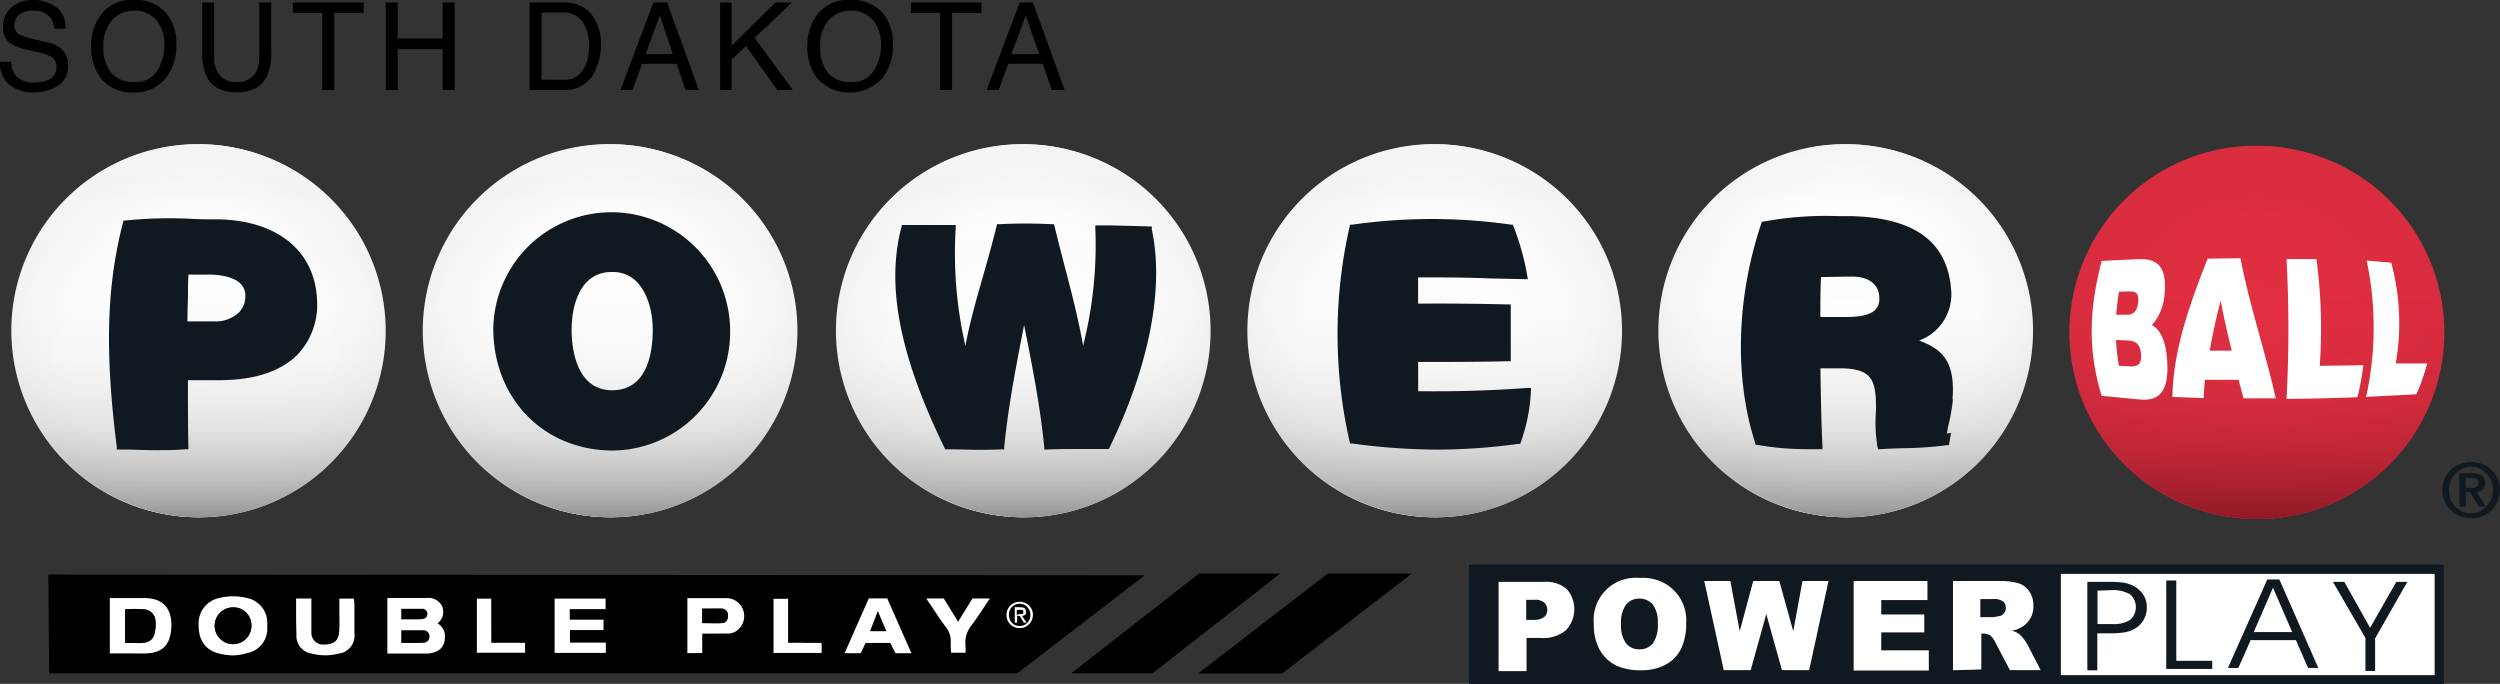 <svg xmlns="http://www.w3.org/2000/svg" xmlns:xlink="http://www.w3.org/1999/xlink" viewBox="0 0 348.53 95.34"><rect x="0" y="0" width="348.53" height="95.34" fill="#333333" stroke="none"/><defs><radialGradient id="radial-gradient" cx="314.5" cy="451.08" r="26.06" gradientTransform="translate(0 -404.76)" gradientUnits="userSpaceOnUse"><stop offset="0" stop-color="#e42f43"/><stop offset="1" stop-color="#da2d3f"/></radialGradient><linearGradient id="linear-gradient" x1="314.5" y1="477.16" x2="314.5" y2="425.08" gradientTransform="translate(0 -404.76)" gradientUnits="userSpaceOnUse"><stop offset="0" stop-color="#8f1a26"/><stop offset="0.04" stop-color="#8f1a26" stop-opacity="0.83"/><stop offset="0.1" stop-color="#8f1a26" stop-opacity="0.61"/><stop offset="0.16" stop-color="#8f1a26" stop-opacity="0.42"/><stop offset="0.24" stop-color="#8f1a26" stop-opacity="0.26"/><stop offset="0.32" stop-color="#8f1a26" stop-opacity="0.14"/><stop offset="0.43" stop-color="#8f1a26" stop-opacity="0.06"/><stop offset="0.58" stop-color="#8f1a26" stop-opacity="0.01"/><stop offset="1" stop-color="#8f1a26" stop-opacity="0"/></linearGradient><radialGradient id="radial-gradient-2" cx="257.2" cy="450.85" r="26.06" gradientTransform="translate(0 -404.76)" gradientUnits="userSpaceOnUse"><stop offset="0" stop-color="#fff"/><stop offset="0.7" stop-color="#fdfdfd"/><stop offset="0.95" stop-color="#f6f6f6"/><stop offset="1" stop-color="#f4f4f4"/></radialGradient><linearGradient id="linear-gradient-2" x1="257.2" y1="476.93" x2="257.2" y2="424.85" gradientTransform="translate(0 -404.76)" gradientUnits="userSpaceOnUse"><stop offset="0" stop-color="#939392"/><stop offset="0.04" stop-color="#939392" stop-opacity="0.8"/><stop offset="0.1" stop-color="#939392" stop-opacity="0.59"/><stop offset="0.17" stop-color="#939392" stop-opacity="0.4"/><stop offset="0.24" stop-color="#939392" stop-opacity="0.25"/><stop offset="0.33" stop-color="#939392" stop-opacity="0.14"/><stop offset="0.43" stop-color="#939392" stop-opacity="0.06"/><stop offset="0.58" stop-color="#939392" stop-opacity="0.01"/><stop offset="1" stop-color="#939392" stop-opacity="0"/></linearGradient><radialGradient id="radial-gradient-3" cx="199.9" cy="48.89" r="26.04" gradientTransform="matrix(1, 0, 0, -1, 0, 98.03)" xlink:href="#radial-gradient-2"/><linearGradient id="linear-gradient-3" x1="199.9" y1="476.93" x2="199.9" y2="424.85" xlink:href="#linear-gradient-2"/><radialGradient id="radial-gradient-4" cx="142.54" cy="48.89" r="26.04" gradientTransform="matrix(1, 0, 0, -1, 0, 98.03)" xlink:href="#radial-gradient-2"/><linearGradient id="linear-gradient-4" x1="142.54" y1="476.93" x2="142.54" y2="424.85" xlink:href="#linear-gradient-2"/><radialGradient id="radial-gradient-5" cx="84.94" cy="48.89" r="26.04" gradientTransform="matrix(1, 0, 0, -1, 0, 98.03)" xlink:href="#radial-gradient-2"/><linearGradient id="linear-gradient-5" x1="84.94" y1="476.93" x2="84.94" y2="424.85" xlink:href="#linear-gradient-2"/><radialGradient id="radial-gradient-6" cx="27.58" cy="48.89" r="26.04" gradientTransform="matrix(1, 0, 0, -1, 0, 98.03)" xlink:href="#radial-gradient-2"/><linearGradient id="linear-gradient-6" x1="27.58" y1="476.93" x2="27.58" y2="424.85" xlink:href="#linear-gradient-2"/><radialGradient id="radial-gradient-7" cx="314.77" cy="491.25" r="26.04" gradientTransform="translate(0 -444.9)" xlink:href="#radial-gradient"/><linearGradient id="linear-gradient-7" x1="314.77" y1="517.33" x2="314.77" y2="465.25" gradientTransform="translate(0 -444.9)" xlink:href="#linear-gradient"/><radialGradient id="radial-gradient-8" cx="257.43" cy="491.02" r="26.06" gradientTransform="translate(0 -444.9)" xlink:href="#radial-gradient-2"/><linearGradient id="linear-gradient-8" x1="257.43" y1="517.1" x2="257.43" y2="465.02" gradientTransform="translate(0 -444.9)" xlink:href="#linear-gradient-2"/><radialGradient id="radial-gradient-9" cx="200.13" cy="48.85" r="26.04" gradientTransform="matrix(1, 0, 0, -1, 0, 98.03)" xlink:href="#radial-gradient-2"/><linearGradient id="linear-gradient-9" x1="200.13" y1="517.1" x2="200.13" y2="465.02" gradientTransform="translate(0 -444.9)" xlink:href="#linear-gradient-2"/><radialGradient id="radial-gradient-10" cx="142.77" cy="48.85" r="26.04" gradientTransform="matrix(1, 0, 0, -1, 0, 98.03)" xlink:href="#radial-gradient-2"/><linearGradient id="linear-gradient-10" x1="142.77" y1="517.1" x2="142.77" y2="465.02" gradientTransform="translate(0 -444.9)" xlink:href="#linear-gradient-2"/><radialGradient id="radial-gradient-11" cx="85.17" cy="48.85" r="26.04" gradientTransform="matrix(1, 0, 0, -1, 0, 98.03)" xlink:href="#radial-gradient-2"/><linearGradient id="linear-gradient-11" x1="85.17" y1="517.1" x2="85.17" y2="465.02" gradientTransform="translate(0 -444.9)" xlink:href="#linear-gradient-2"/><radialGradient id="radial-gradient-12" cx="27.77" cy="48.85" r="26.06" gradientTransform="matrix(1, 0, 0, -1, 0, 98.03)" xlink:href="#radial-gradient-2"/><linearGradient id="linear-gradient-12" x1="27.77" y1="517.1" x2="27.77" y2="465.02" gradientTransform="translate(0 -444.9)" xlink:href="#linear-gradient-2"/></defs><g id="Layer_2" data-name="Layer 2"><g id="Layer_1-2" data-name="Layer 1"><g id="Layer_2-2" data-name="Layer 2"><g id="Layer_1-2-2" data-name="Layer 1-2"><path d="M314.5,20.32h0a26,26,0,0,1,26,26h0a26,26,0,0,1-26,26h0a26,26,0,0,1-26-26h0a26,26,0,0,1,26-26Z" style="fill:url(#radial-gradient)"/><path d="M314.5,20.32h0a26,26,0,0,1,26,26h0a26,26,0,0,1-26,26h0a26,26,0,0,1-26-26h0a26,26,0,0,1,26-26Z" style="fill:url(#linear-gradient)"/><path d="M257.2,20.09h0a26,26,0,0,1,26,26h0a26,26,0,0,1-26,26h0a26,26,0,0,1-26-26h0A26,26,0,0,1,257.2,20.09Z" style="fill:url(#radial-gradient-2)"/><path d="M257.2,20.09h0a26,26,0,0,1,26,26h0a26,26,0,0,1-26,26h0a26,26,0,0,1-26-26h0A26,26,0,0,1,257.2,20.09Z" style="fill:url(#linear-gradient-2)"/><path d="M199.9,20.09h0a26,26,0,0,1,26,26h0a26,26,0,0,1-26,26h0a26,26,0,0,1-26-26h0A26,26,0,0,1,199.9,20.09Z" style="fill:url(#radial-gradient-3)"/><path d="M199.9,20.09h0a26,26,0,0,1,26,26h0a26,26,0,0,1-26,26h0a26,26,0,0,1-26-26h0A26,26,0,0,1,199.9,20.09Z" style="fill:url(#linear-gradient-3)"/><path d="M142.54,20.09h0a26,26,0,0,1,26,26h0a26,26,0,0,1-26,26h0a26,26,0,0,1-26-26h0A26,26,0,0,1,142.54,20.09Z" style="fill:url(#radial-gradient-4)"/><path d="M142.54,20.09h0a26,26,0,0,1,26,26h0a26,26,0,0,1-26,26h0a26,26,0,0,1-26-26h0A26,26,0,0,1,142.54,20.09Z" style="fill:url(#linear-gradient-4)"/><path d="M84.94,20.09h0a26,26,0,0,1,26,26h0a26,26,0,0,1-26,26h0a26,26,0,0,1-26-26h0A26,26,0,0,1,84.94,20.09Z" style="fill:url(#radial-gradient-5)"/><path d="M84.94,20.09h0a26,26,0,0,1,26,26h0a26,26,0,0,1-26,26h0a26,26,0,0,1-26-26h0A26,26,0,0,1,84.94,20.09Z" style="fill:url(#linear-gradient-5)"/><path d="M27.58,20.09h0a26,26,0,0,1,26,26h0a26,26,0,0,1-26,26h0a26,26,0,0,1-26-26h0A26,26,0,0,1,27.58,20.09Z" style="fill:url(#radial-gradient-6)"/><path d="M27.58,20.09h0a26,26,0,0,1,26,26h0a26,26,0,0,1-26,26h0a26,26,0,0,1-26-26h0A26,26,0,0,1,27.58,20.09Z" style="fill:url(#linear-gradient-6)"/><path d="M339.91,79.09h-55V94.72h55Z" style="fill:#fff"/><path d="M204.8,78.72V95.31H340.47V78.72ZM339.19,94H287.08V80h52.11Z" style="fill:#101820"/><path d="M208.68,81h6.38a4.32,4.32,0,0,1,3.12,1,3.61,3.61,0,0,1,.79,1.3,4.27,4.27,0,0,1-.92,4.46,4.93,4.93,0,0,1-3.46,1.06h-2.1v4.62h-3.85V81Zm3.85,5.3h.94a2.45,2.45,0,0,0,1.56-.39,1.26,1.26,0,0,0,.45-1,1.4,1.4,0,0,0-.1-.54,1.56,1.56,0,0,0-.29-.46,2,2,0,0,0-1.46-.41h-1.1v2.8Z" style="fill:#fff;fill-rule:evenodd"/><path d="M222,86.92a5.71,5.71,0,0,1,.31-2.56,5.87,5.87,0,0,1,6.1-3.87,6.36,6.36,0,0,1,2.56.35,5.86,5.86,0,0,1,3.9,6,7.86,7.86,0,0,1-.73,3.57A5.39,5.39,0,0,1,232,92.58a7,7,0,0,1-3.45.78,8,8,0,0,1-3.48-.67,5.33,5.33,0,0,1-2.24-2.12,7,7,0,0,1-.85-3.63Zm3.84,0a4.11,4.11,0,0,0,.7,2.7,2.31,2.31,0,0,0,.85.63,2.51,2.51,0,0,0,1,.19,2.46,2.46,0,0,0,1-.18,2.57,2.57,0,0,0,.87-.62,4.67,4.67,0,0,0,.69-2.89,3.9,3.9,0,0,0-.71-2.57,2.44,2.44,0,0,0-.87-.62,2.66,2.66,0,0,0-2,0,2.14,2.14,0,0,0-.83.63,4.1,4.1,0,0,0-.7,2.72Z" style="fill:#fff;fill-rule:evenodd"/><path d="M237.36,81H241L242.32,88,244.19,81h3.64L249.75,88,251.06,81h3.63L252,93.4h-3.8L246,85.58l-2.17,7.82h-3.76Z" style="fill:#fff;fill-rule:evenodd"/><path d="M258.19,81h10.29v2.66H262v2h6v2.5h-6v2.5h6.63V93.5H258.19Z" style="fill:#fff;fill-rule:evenodd"/><path d="M272,93.41V81h6.39a8.62,8.62,0,0,1,2.72.31,2.82,2.82,0,0,1,1.52,1.13,3.46,3.46,0,0,1,.58,2,3.59,3.59,0,0,1-.44,1.78,3.53,3.53,0,0,1-1.21,1.22,5,5,0,0,1-1.35.49A2.61,2.61,0,0,1,281.86,89a5.91,5.91,0,0,1,.54.77l1.86,3.61H280l-2-3.8a2.92,2.92,0,0,0-.7-1,1.68,1.68,0,0,0-.94-.29H276v5Zm3.85-7.4h1.62a8.33,8.33,0,0,0,1-.16,1.07,1.07,0,0,0,.62-.39,1.21,1.21,0,0,0,.24-.73,1.06,1.06,0,0,0-.09-.5,1,1,0,0,0-.29-.42,2.31,2.31,0,0,0-1.43-.32h-1.69V86Z" style="fill:#fff;fill-rule:evenodd"/><path d="M292.19,82.31V87h2a4.56,4.56,0,0,0,2.53-.57,2.37,2.37,0,0,0,0-3.58,4.72,4.72,0,0,0-2.63-.57ZM290.8,81.1h3a14.15,14.15,0,0,1,2.06.11,4.23,4.23,0,0,1,1.33.43,3.75,3.75,0,0,1,1.43,1.28,3.23,3.23,0,0,1,.47,1.72,3.36,3.36,0,0,1-1.7,3,4.57,4.57,0,0,1-1.34.48,11.16,11.16,0,0,1-2,.15h-1.86v5.16H290.8Z" style="fill:#101820;fill-rule:evenodd"/><path d="M308.19,93.23h-6.4V80.89h1.4V92h5Z" style="fill:#101820;fill-rule:evenodd"/><path d="M311.84,93.08h-1.47l5.49-12.34h1.67L323,93.08h-1.48l-1.69-3.88h-6.33l-1.69,3.88Zm7.49-5-2.68-6.19L314,88.09Z" style="fill:#101820;fill-rule:evenodd"/><path d="M330.89,88.92v4.54h-1.37V88.91L325,81.12h1.59l3.59,6.41,3.65-6.41h1.54Z" style="fill:#101820;fill-rule:evenodd"/><path d="M340.77,66.74a3.9,3.9,0,0,1,2.1-2,4.15,4.15,0,0,1,1.52-.29,3.58,3.58,0,0,1,1.48.28,3.93,3.93,0,0,1,1.27.83,3.78,3.78,0,0,1,1.16,2.77,4.16,4.16,0,0,1-.31,1.55,3.81,3.81,0,0,1-2.09,2.06,4,4,0,0,1-3,0,3.85,3.85,0,0,1-1.25-.81,3.56,3.56,0,0,1-.85-1.25,4,4,0,0,1,0-3.09Zm.64,2.87a3.23,3.23,0,0,0,.68,1,3.09,3.09,0,0,0,1,.71,3.47,3.47,0,0,0,1.28.25,3.41,3.41,0,0,0,1.26-.25,3.71,3.71,0,0,0,1-.71,3.76,3.76,0,0,0,.68-1,3.81,3.81,0,0,0,.24-1.33,3.86,3.86,0,0,0-.24-1.26,3.61,3.61,0,0,0-.68-1,3,3,0,0,0-1-.73,3,3,0,0,0-1.24-.27,3.29,3.29,0,0,0-1.28.26,2.92,2.92,0,0,0-1,.7,3,3,0,0,0-.68,1,4,4,0,0,0,0,2.68Zm3.22-3.6a1.87,1.87,0,0,1,1.21.33,1.21,1.21,0,0,1,.39,1,1.06,1.06,0,0,1-.08.49,1.22,1.22,0,0,1-.27.41,1.76,1.76,0,0,1-.85.34l1.3,2h-.76l-1.24-2h-.75v2h-.71V66Zm-.31,2h.45a1.24,1.24,0,0,0,.38-.09.73.73,0,0,0,.27-.22.9.9,0,0,0,.1-.42.57.57,0,0,0-.08-.34.51.51,0,0,0-.24-.24.75.75,0,0,0-.32-.1h-1.3V68Z" style="fill:#101820"/><path d="M292.77,55.16c-2.07-6.7-1.62-12.6,0-18.81,1.72-.1,3.44-.18,5.16-.25,2.45-.1,4,.91,3.6,4.88a7.4,7.4,0,0,1-1.76,4.33c1.26.58,1.94,2.46,2.11,4.64.36,4.49-1,6-3.84,5.71C296.29,55.5,294.53,55.31,292.77,55.16Zm2.42-14.52a28.7,28.7,0,0,0-.39,3.21h1.6c.77,0,1.34-.56,1.46-1.71.16-1.52-.54-1.55-1.35-1.54Zm-.41,6.73a30.85,30.85,0,0,0,.39,3.58l1.65.08c.93,0,1.57-.24,1.43-1.72-.14-1.73-1-1.87-2.25-1.91Z" style="fill:#fff"/><path d="M302.63,55.31C302.72,49,305,42.53,307.54,36l4.58-.06c1.23,6.49,3.46,13,4.92,19.53h-4.48c-.23-.86-.46-1.72-.68-2.58h-4.69c-.09.85-.15,1.7-.19,2.55Zm6.73-13.45c-.6,2.33-1.13,4.65-1.53,7h3.07C310.32,46.49,309.78,44.17,309.36,41.86Z" style="fill:#fff"/><path d="M318.56,55.58a180.83,180.83,0,0,0,0-19.48h4.17a74.23,74.23,0,0,1,.46,14.9l6.09-.08a45.23,45.23,0,0,1-.83,4.45C325.19,55.48,321.86,55.55,318.56,55.58Z" style="fill:#fff"/><path d="M329.63,55.31a44.91,44.91,0,0,0,.08-19c1.07.06,2.36.2,3.43.28a32.91,32.91,0,0,1,.63,14h4.38a29.88,29.88,0,0,1-1.5,4.29C334.12,55.13,332.19,55.15,329.63,55.31Z" style="fill:#fff"/><path d="M30.26,30.55c-1.33,0-2.55,0-3.72-.07a61.06,61.06,0,0,0-9.27.23H17l-.1.31C15.24,37.71,14,46.13,16,62.24v.4h.74c1.61,0,3.11.09,4.63.09,1.36,0,2.74,0,4.23-.13H26V52.94h4.71c4.8-.06,8.39-1.3,10.69-3.69A10.16,10.16,0,0,0,44,41.78C43.7,35,38.45,30.72,30.26,30.55ZM34,41.16a3.32,3.32,0,0,1-.22,1.28,3.55,3.55,0,0,1-.7,1.1,4.83,4.83,0,0,1-3.36,1.24H25.9c0-1.19.05-2.48.08-3.74,0-1,0-1.9.07-2.79h2.46C30.19,38.22,34,38.48,34,41.16Z" style="fill:#101820"/><path d="M85.06,29.56A16.33,16.33,0,0,0,69.83,39.64a16.16,16.16,0,0,0-1.25,6.29c.12,9.63,7,16.7,16.49,16.81A16.53,16.53,0,0,0,101.6,46.21V46h0A16.58,16.58,0,0,0,85.06,29.56ZM79.46,46c0-3.9,1.45-8.06,5.53-8.08h.2a4.53,4.53,0,0,1,3.28,1.3c1.42,1.39,2.28,3.93,2.28,6.78,0,3.13-.74,8.39-5.64,8.41C79.86,54.38,79.46,47.93,79.46,46Z" style="fill:#101820"/><path d="M160.36,31.54h-.3c-2.53-.08-3-.09-5.65-.15h-1.94v.42a57,57,0,0,1-1.66,16.35c-.69-3.87-1.61-7.38-2.57-11.06-.46-1.79-.94-3.63-1.42-5.6l-.07-.27h-.28a71.21,71.21,0,0,0-7.45,0h-.29l-.07.27c-.6,2.48-1.26,4.76-1.89,7-.93,3.23-1.81,6.3-2.45,9.69A57.16,57.16,0,0,1,133,31.75v-.41h-7.49l-.08.3c-2.15,8.13-.26,17.9,6,30.76l.11.21h.23c2.07,0,3.13.07,4.15.07s1.86,0,3.54-.06h.34v-.34c.55-5.6,1.67-11.37,2.77-17,1.12,5.59,2.25,11.36,2.81,17v.36h.36c1.58-.07,3-.07,4.42-.07h4.23l.1-.22C160,50.85,162.11,40,160.33,31.9Z" style="fill:#101820"/><path d="M197.48,54.51V50.43c4.14,0,8.35,0,12.51-.1h.4V42.41H210c-4.1-.1-8.31-.14-12.5-.11V38.64c3.28,0,6.45,0,9.8.14l5,.11h.5l-.08-.49a36.33,36.33,0,0,0-1.93-6.87l-.09-.24h-.25a78.13,78.13,0,0,0-22.13,0H188l-.06.29a67.54,67.54,0,0,0,0,29.94l.07.28h.28a92.22,92.22,0,0,0,11.86.85,87.41,87.41,0,0,0,11.32-.8h.25l.09-.23a25.29,25.29,0,0,0,1.41-7.09v-.48h-.49C207.67,54.43,202.54,54.57,197.48,54.51Z" style="fill:#101820"/><path d="M272,55.64c.45-5.64-1.77-7.08-4.65-8.2a6.87,6.87,0,0,0,4.45-7.22c-.57-6.6-5.14-9.91-14-10.12H256a47.17,47.17,0,0,0-10.41.76h-.24l-.07.23c-3.48,10.34-3.8,21.51-.86,30.66l.07.24h.25a39.08,39.08,0,0,0,7,.6h2.07v-.43c-.17-3.56-.23-7.21-.28-10.74v-.1h2.75c2,0,3.29.36,4,1.12.9.93,1,2.54,1,4.68a20.69,20.69,0,0,0,.2,5.15l.1.32H262c1-.07,2-.1,2.93-.13a55.23,55.23,0,0,0,6.3-.42h.3l.3-1.73-.57.1h0a8.48,8.48,0,0,1,.2-1.14,27.68,27.68,0,0,0,.63-3.6ZM261.8,41.54a2.34,2.34,0,0,1-.11.87,2.31,2.31,0,0,1-.45.75c-.65.66-1.94,1-4,1h-3.7c0-1.77,0-3.6.09-5.57,1.45,0,2.92-.06,4.35-.06,2.34,0,3.74,1.11,3.78,3Z" style="fill:#101820"/><path d="M1.56,8.61A3.55,3.55,0,0,0,2,10.29,3.1,3.1,0,0,0,4.8,11.5a4.76,4.76,0,0,0,1.63-.26A1.88,1.88,0,0,0,7.88,9.4,1.58,1.58,0,0,0,7.27,8,5.54,5.54,0,0,0,5.36,7.3l-1.6-.38a7.56,7.56,0,0,1-2.22-.8A2.58,2.58,0,0,1,.42,3.8a3.59,3.59,0,0,1,1.1-2.7A4.35,4.35,0,0,1,4.66,0,5.22,5.22,0,0,1,7.83,1a3.38,3.38,0,0,1,1.3,3H7.58a3.06,3.06,0,0,0-.51-1.5,2.86,2.86,0,0,0-2.46-1,2.74,2.74,0,0,0-2,.62A1.91,1.91,0,0,0,2,3.51a1.39,1.39,0,0,0,.7,1.31,10.72,10.72,0,0,0,2.15.67l1.65.39a4.86,4.86,0,0,1,1.85.77A2.94,2.94,0,0,1,9.49,9.13,3.13,3.13,0,0,1,8,12a6.41,6.41,0,0,1-3.34.87A5,5,0,0,1,1.2,11.73,4,4,0,0,1,0,8.61Z"/><path d="M23.37,2.09a6.71,6.71,0,0,1,1.21,4.14,7.26,7.26,0,0,1-1.38,4.54,5.53,5.53,0,0,1-4.64,2.13A5.55,5.55,0,0,1,14.14,11,7,7,0,0,1,12.7,6.49a7.2,7.2,0,0,1,1.23-4.23A5.27,5.27,0,0,1,18.59,0,5.54,5.54,0,0,1,23.37,2.09ZM21.92,9.86a6.64,6.64,0,0,0,1-3.6A5.15,5.15,0,0,0,21.8,2.8a3.83,3.83,0,0,0-3.08-1.31,4,4,0,0,0-3.08,1.3,5.47,5.47,0,0,0-1.23,3.83,5.6,5.6,0,0,0,1,3.42,3.89,3.89,0,0,0,3.33,1.39A3.46,3.46,0,0,0,21.92,9.86Z"/><path d="M29.85.35V7.89a4.34,4.34,0,0,0,.5,2.2,2.64,2.64,0,0,0,2.51,1.33A2.94,2.94,0,0,0,35.73,10a4.61,4.61,0,0,0,.41-2.1V.35h1.67V7.2a7.92,7.92,0,0,1-.61,3.46Q36.09,12.85,33,12.87c-2.06,0-3.47-.74-4.2-2.21a7.92,7.92,0,0,1-.61-3.46V.35Z"/><path d="M50.71.35V1.8H46.6V12.54H44.93V1.8h-4.1V.35Z"/><path d="M53.78.35h1.67v5h6.27v-5h1.66V12.54H61.72V6.84H55.45v5.7H53.78Z"/><path d="M73.83.35h4.88a4.58,4.58,0,0,1,3.85,1.79,6.66,6.66,0,0,1,1.22,4.12A8.35,8.35,0,0,1,83,9.77a4.44,4.44,0,0,1-4.36,2.77H73.83Zm4.55,10.78A4.76,4.76,0,0,0,79.73,11a3,3,0,0,0,1.54-1.25A5.22,5.22,0,0,0,82,7.82a6.93,6.93,0,0,0,.12-1.28A6,6,0,0,0,81.2,3a3.19,3.19,0,0,0-2.83-1.25H75.5v9.36Z"/><path d="M91.09.35H93l4.42,12.19H95.57L94.33,8.89H89.51l-1.32,3.65H86.5Zm2.71,7.2L92,2.16,90,7.55Z"/><path d="M100.39.35H102v6l6.1-6h2.31l-5.21,4.92,5.32,7.27h-2.16L104,6.42l-2,1.87v4.25H100.4Z"/><path d="M123.28,2.09a6.71,6.71,0,0,1,1.21,4.14,7.26,7.26,0,0,1-1.38,4.54,6.15,6.15,0,0,1-8.67.65A5.49,5.49,0,0,1,114,11a7,7,0,0,1-1.44-4.53,7.2,7.2,0,0,1,1.23-4.23A5.29,5.29,0,0,1,118.5,0,5.54,5.54,0,0,1,123.28,2.09Zm-1.46,7.77a6.64,6.64,0,0,0,1-3.6A5.21,5.21,0,0,0,121.7,2.8a3.83,3.83,0,0,0-3.08-1.31,4,4,0,0,0-3.09,1.3,5.47,5.47,0,0,0-1.19,3.83,5.6,5.6,0,0,0,1,3.42,3.89,3.89,0,0,0,3.33,1.39A3.43,3.43,0,0,0,121.82,9.86Z"/><path d="M136.83.35V1.8h-4.1V12.54h-1.67V1.8H127V.35Z"/><path d="M142.16.35H144l4.42,12.19h-1.8l-1.24-3.65h-4.82l-1.32,3.65h-1.69Zm2.71,7.2L143,2.16l-2,5.39Z"/></g></g><polygon points="6.74 80.1 6.85 93.88 141.8 93.88 159.59 80.2 6.74 80.1"/><path d="M314.77,20.35h0a26,26,0,0,1,26,26h0a26,26,0,0,1-26,26h0a26,26,0,0,1-26-26h0A26,26,0,0,1,314.77,20.35Z" style="fill:url(#radial-gradient-7)"/><path d="M314.77,20.35h0a26,26,0,0,1,26,26h0a26,26,0,0,1-26,26h0a26,26,0,0,1-26-26h0A26,26,0,0,1,314.77,20.35Z" style="fill:url(#linear-gradient-7)"/><path d="M257.43,20.12h0a26,26,0,0,1,26,26h0a26,26,0,0,1-26,26h0a26,26,0,0,1-26-26h0A26,26,0,0,1,257.43,20.12Z" style="fill:url(#radial-gradient-8)"/><path d="M257.43,20.12h0a26,26,0,0,1,26,26h0a26,26,0,0,1-26,26h0a26,26,0,0,1-26-26h0A26,26,0,0,1,257.43,20.12Z" style="fill:url(#linear-gradient-8)"/><path d="M200.13,20.12h0a26,26,0,0,1,26,26h0a26,26,0,0,1-26,26h0a26,26,0,0,1-26-26h0A26,26,0,0,1,200.13,20.12Z" style="fill:url(#radial-gradient-9)"/><path d="M200.13,20.12h0a26,26,0,0,1,26,26h0a26,26,0,0,1-26,26h0a26,26,0,0,1-26-26h0A26,26,0,0,1,200.13,20.12Z" style="fill:url(#linear-gradient-9)"/><path d="M142.77,20.12h0a26,26,0,0,1,26,26h0a26,26,0,0,1-26,26h0a26,26,0,0,1-26-26h0A26,26,0,0,1,142.77,20.12Z" style="fill:url(#radial-gradient-10)"/><path d="M142.77,20.12h0a26,26,0,0,1,26,26h0a26,26,0,0,1-26,26h0a26,26,0,0,1-26-26h0A26,26,0,0,1,142.77,20.12Z" style="fill:url(#linear-gradient-10)"/><path d="M85.17,20.12h0a26,26,0,0,1,26,26h0a26,26,0,0,1-26,26h0a26,26,0,0,1-26-26h0A26,26,0,0,1,85.17,20.12Z" style="fill:url(#radial-gradient-11)"/><path d="M85.17,20.12h0a26,26,0,0,1,26,26h0a26,26,0,0,1-26,26h0a26,26,0,0,1-26-26h0A26,26,0,0,1,85.17,20.12Z" style="fill:url(#linear-gradient-11)"/><path d="M27.77,20.12h0a26,26,0,0,1,26,26h0a26,26,0,0,1-26,26h0a26,26,0,0,1-26-26h0A26,26,0,0,1,27.77,20.12Z" style="fill:url(#radial-gradient-12)"/><path d="M27.77,20.12h0a26,26,0,0,1,26,26h0a26,26,0,0,1-26,26h0a26,26,0,0,1-26-26h0A26,26,0,0,1,27.77,20.12Z" style="fill:url(#linear-gradient-12)"/><path d="M340.14,79.12h-55V94.75h55Z" style="fill:#fff"/><path d="M205,78.75V95.34H340.7V78.75ZM339.42,94.12H287.31V80h52.11Z" style="fill:#101820"/><path d="M208.91,81.12h6.38a4.31,4.31,0,0,1,3.12,1,3.79,3.79,0,0,1,.79,1.3,4.24,4.24,0,0,1-.92,4.46,4.9,4.9,0,0,1-3.46,1.06h-2v4.62h-3.9V81.12Zm3.85,5.3h.94a2.45,2.45,0,0,0,1.56-.39,1.08,1.08,0,0,0,.34-.45,1.29,1.29,0,0,0,.11-.55,1.26,1.26,0,0,0-.1-.54,1.7,1.7,0,0,0-.29-.46,2,2,0,0,0-1.46-.41h-1.09v2.8Z" style="fill:#fff;fill-rule:evenodd"/><path d="M222.2,87a5.86,5.86,0,0,1,1.68-4.73,5.71,5.71,0,0,1,2.17-1.38,6,6,0,0,1,2.56-.32,6.36,6.36,0,0,1,2.56.35,5.88,5.88,0,0,1,3.9,6,7.84,7.84,0,0,1-.73,3.57,5.22,5.22,0,0,1-2.12,2.17,7,7,0,0,1-3.45.78,8,8,0,0,1-3.48-.67,5.38,5.38,0,0,1-2.24-2.12A7,7,0,0,1,222.2,87ZM226,87a4.15,4.15,0,0,0,.7,2.7,2.28,2.28,0,0,0,.85.63,2.23,2.23,0,0,0,1,.19,2.4,2.4,0,0,0,1-.18,2.35,2.35,0,0,0,.87-.62,4.52,4.52,0,0,0,.69-2.89,3.93,3.93,0,0,0-.71-2.57,2.35,2.35,0,0,0-.87-.62,2.41,2.41,0,0,0-1-.19,2.66,2.66,0,0,0-1,.2,2.32,2.32,0,0,0-.83.63,4.17,4.17,0,0,0-.7,2.72Z" style="fill:#fff;fill-rule:evenodd"/><path d="M237.59,81h3.64L242.54,88,244.42,81h3.64L250,88,251.29,81h3.63l-2.7,12.42h-3.8l-2.18-7.82-2.17,7.82h-3.76Z" style="fill:#fff;fill-rule:evenodd"/><path d="M258.42,81h10.29v2.66h-6.44v2h6v2.5h-6v2.5h6.63v2.82H258.42Z" style="fill:#fff;fill-rule:evenodd"/><path d="M272.27,93.44V81h6.39a9.21,9.21,0,0,1,2.72.31,2.79,2.79,0,0,1,1.52,1.13,3.39,3.39,0,0,1,.58,2,3.32,3.32,0,0,1-1.65,3,4.55,4.55,0,0,1-1.35.49,2.63,2.63,0,0,1,1.61,1.11,5.91,5.91,0,0,1,.54.77l1.86,3.61H280.2l-2-3.8a2.92,2.92,0,0,0-.7-1,1.63,1.63,0,0,0-.94-.29h-.34v5Zm3.85-7.4h1.65a6.72,6.72,0,0,0,1-.16,1,1,0,0,0,.62-.39,1.13,1.13,0,0,0,.24-.73,1.08,1.08,0,0,0-.09-.5.94.94,0,0,0-.29-.42,2.32,2.32,0,0,0-1.48-.32h-1.69V86Z" style="fill:#fff;fill-rule:evenodd"/><path d="M292.42,82.34V87h2a4.38,4.38,0,0,0,2.53-.57,2.37,2.37,0,0,0,0-3.58,4.71,4.71,0,0,0-2.63-.57ZM291,81.12h3a15.71,15.71,0,0,1,2.06.11,5.05,5.05,0,0,1,1.33.43,3.83,3.83,0,0,1,1.43,1.28,3.19,3.19,0,0,1,.47,1.72,3.33,3.33,0,0,1-1.7,3,4,4,0,0,1-1.34.48,11.16,11.16,0,0,1-2,.15h-1.86v5.16H291Z" style="fill:#101820;fill-rule:evenodd"/><path d="M308.42,93.26H302V80.92h1.4v11.2h5Z" style="fill:#101820;fill-rule:evenodd"/><path d="M312.07,93.12H310.6l5.49-12.34h1.68l5.43,12.34h-1.43l-1.69-3.88h-6.31l-1.72,3.88Zm7.49-5-2.68-6.19-2.68,6.19Z" style="fill:#101820;fill-rule:evenodd"/><path d="M331.12,89v4.54h-1.35V88.94l-4.53-7.82h1.59l3.59,6.41,3.65-6.41h1.54Z" style="fill:#101820;fill-rule:evenodd"/><path d="M341,66.77a3.87,3.87,0,0,1,.85-1.23,4.1,4.1,0,0,1,1.25-.82,4.19,4.19,0,0,1,1.52-.29,3.75,3.75,0,0,1,1.48.28,3.88,3.88,0,0,1,1.27.83,3.82,3.82,0,0,1,1.16,2.77,3.94,3.94,0,0,1-.31,1.55,4,4,0,0,1-.85,1.26,3.56,3.56,0,0,1-1.24.81,4,4,0,0,1-3,0,3.79,3.79,0,0,1-1.25-.81,3.47,3.47,0,0,1-.85-1.25,4,4,0,0,1,0-3.09Zm.64,2.87a3.47,3.47,0,0,0,.68,1,3,3,0,0,0,2.28,1,3.18,3.18,0,0,0,1.26-.25,3.09,3.09,0,0,0,1-.71,3.61,3.61,0,0,0,.68-1,3.73,3.73,0,0,0,.24-1.33,3.66,3.66,0,0,0-.24-1.31,3.76,3.76,0,0,0-.68-1,3.09,3.09,0,0,0-3.52-.74,2.92,2.92,0,0,0-1,.7,3.61,3.61,0,0,0-.68,1,4.1,4.1,0,0,0,0,2.68Zm3.22-3.6a1.92,1.92,0,0,1,1.21.33,1.2,1.2,0,0,1,.39,1,.91.91,0,0,1-.08.49.87.87,0,0,1-.27.41,1.63,1.63,0,0,1-.85.34l1.3,2h-.79l-1.24-2h-.76v2h-.71V66Zm-.31,2H345a1.24,1.24,0,0,0,.38-.09.64.64,0,0,0,.27-.22.77.77,0,0,0,.1-.42.51.51,0,0,0-.08-.34.56.56,0,0,0-.24-.24,1.09,1.09,0,0,0-.32-.1h-1.34v1.49Z" style="fill:#101820"/><path d="M293,55.19c-2.07-6.7-1.62-12.6,0-18.81,1.72-.1,3.44-.18,5.16-.25,2.45-.1,4,.91,3.6,4.88A7.28,7.28,0,0,1,300,45.34c1.26.58,1.94,2.46,2.11,4.64.36,4.49-1,6-3.84,5.71C296.52,55.53,294.77,55.34,293,55.19Zm2.42-14.52a29,29,0,0,0-.39,3.21h1.6c.77,0,1.34-.56,1.46-1.71.16-1.52-.54-1.55-1.35-1.54ZM295,47.4A30.61,30.61,0,0,0,295.4,51l1.65.08c.93,0,1.57-.24,1.43-1.72-.14-1.73-1-1.87-2.25-1.91Z" style="fill:#fff"/><path d="M302.86,55.34c.09-6.34,2.32-12.78,4.91-19.28l4.58-.06c1.23,6.49,3.46,13,4.92,19.53h-4.5c-.23-.86-.46-1.72-.68-2.58H307.4c-.09.85-.15,1.7-.19,2.55Zm6.73-13.45c-.6,2.33-1.13,4.65-1.53,7h3.07C310.55,46.52,310,44.2,309.59,41.89Z" style="fill:#fff"/><path d="M318.77,55.61a181,181,0,0,0,0-19.49h4.17A73.5,73.5,0,0,1,323.4,51l6.09-.08a42,42,0,0,1-.83,4.45C325.42,55.51,322.09,55.58,318.77,55.61Z" style="fill:#fff"/><path d="M329.86,55.34a44.75,44.75,0,0,0,.08-19c1.07.06,2.36.2,3.43.28A32.68,32.68,0,0,1,334,50.67h4.38a29.46,29.46,0,0,1-1.5,4.29C334.35,55.12,332.42,55.18,329.86,55.34Z" style="fill:#fff"/><path d="M30.49,30.58c-1.33,0-2.55,0-3.72-.07a61.06,61.06,0,0,0-9.27.23h-.28l-.08.28c-1.67,6.72-2.94,15.1-.86,31.25v.4H17c1.61,0,3.11.09,4.63.09,1.36,0,2.74,0,4.23-.13h.4v-.4C26.2,59.13,26.2,56,26.2,53h4.71c4.8-.06,8.39-1.3,10.69-3.69a10.1,10.1,0,0,0,2.6-7.47C43.93,35,38.68,30.75,30.49,30.58ZM34.2,41.19A3.12,3.12,0,0,1,34,42.47a3.27,3.27,0,0,1-.7,1.1,4.77,4.77,0,0,1-3.36,1.24H26.13c0-1.19.05-2.48.08-3.74,0-1,0-1.9.07-2.79h2.49C30.42,38.25,34.2,38.51,34.2,41.19Z" style="fill:#101820"/><path d="M85.29,29.59A16.47,16.47,0,0,0,68.77,46c.12,9.63,7,16.7,16.49,16.81a16.53,16.53,0,0,0,16.53-16.53V46h0A16.58,16.58,0,0,0,85.29,29.59ZM79.69,46c0-3.9,1.45-8.06,5.53-8.08h.2a4.58,4.58,0,0,1,3.28,1.3C90.12,40.61,91,43.15,91,46c0,3.13-.74,8.39-5.64,8.41C80.09,54.41,79.69,48,79.69,46Z" style="fill:#101820"/><path d="M160.59,31.57h-.3c-2.53-.08-3-.09-5.65-.15H152.7v.42A57,57,0,0,1,151,48.19c-.69-3.87-1.61-7.38-2.57-11.06-.46-1.79-.94-3.63-1.42-5.6l-.07-.27h-.28a71.21,71.21,0,0,0-7.45,0H139l-.07.27c-.6,2.48-1.26,4.76-1.89,7-.93,3.23-1.81,6.3-2.45,9.69a57.48,57.48,0,0,1-1.35-16.44v-.41h-7.49l-.08.3c-2.15,8.13-.26,17.9,6,30.76l.11.21H132c2.07,0,3.13.07,4.15.07s1.86,0,3.54-.06H140v-.34c.55-5.6,1.67-11.37,2.77-17,1.12,5.59,2.25,11.36,2.81,17v.36h.36c1.58-.07,3-.07,4.42-.07h4.23l.1-.22c5.57-11.5,7.65-22.32,5.87-30.45Z" style="fill:#101820"/><path d="M197.71,54.54V50.46c4.14,0,8.35,0,12.51-.1h.4V42.44h-.42c-4.1-.1-8.31-.14-12.5-.11V38.67c3.28,0,6.45,0,9.8.14l5,.11h.5l-.08-.49A35.6,35.6,0,0,0,211,31.56l-.09-.24h-.25a78.13,78.13,0,0,0-22.13,0h-.32l-.06.29a67.54,67.54,0,0,0,0,29.94l.07.28h.28a88.89,88.89,0,0,0,11.86.85,84,84,0,0,0,11.32-.8h.25l.09-.23a24.87,24.87,0,0,0,1.41-7.09v-.48h-.49C207.9,54.46,202.77,54.6,197.71,54.54Z" style="fill:#101820"/><path d="M272.2,55.67c.45-5.64-1.77-7.08-4.65-8.2A6.85,6.85,0,0,0,272,40.25c-.57-6.6-5.14-9.91-14-10.12h-1.72a47.87,47.87,0,0,0-10.41.76h-.24l-.07.23c-3.48,10.34-3.8,21.51-.86,30.66l.07.24H245a39.16,39.16,0,0,0,7,.6h2.07v-.43c-.17-3.56-.23-7.21-.28-10.74v-.1h2.75c2,0,3.29.36,4,1.12.9.93,1,2.54,1,4.68a21.14,21.14,0,0,0,.2,5.15l.1.32h.33c1-.07,2-.1,2.93-.13a55.23,55.23,0,0,0,6.3-.42h.3l.3-1.73-.57.1h0a11.34,11.34,0,0,1,.2-1.14,27.1,27.1,0,0,0,.63-3.6ZM262,41.57a2.32,2.32,0,0,1-.11.87,2.06,2.06,0,0,1-.45.75c-.65.66-1.94,1-4,1h-3.66c0-1.77,0-3.6.09-5.57,1.45,0,2.92-.06,4.35-.06C260.55,38.57,262,39.67,262,41.57Z" style="fill:#101820"/><polygon points="178.75 93.89 167.03 93.89 185.1 79.97 196.81 79.97 178.75 93.89"/><polygon points="160.67 93.87 149.34 93.87 167.16 79.96 178.47 79.96 160.67 93.87"/><path d="M61,86.9a2,2,0,0,0,.56-2.53,2.13,2.13,0,0,0-2.13-1H54L54,91.11s3.8,0,5.7,0a3.4,3.4,0,0,0,1-.23,1.92,1.92,0,0,0,1.3-1.81A2.08,2.08,0,0,0,61,86.9Z" style="fill:#fff"/><path d="M55.94,86.34V84.87c1,0,2,0,2.91,0a.72.72,0,0,1,.74.72c0,.4-.29.71-.82.73C57.85,86.37,56.92,86.34,55.94,86.34Z"/><path d="M32.5,91.37a7.93,7.93,0,0,1-2.05-.29c-1.85-.48-2.79-1.86-2.76-4a3.59,3.59,0,0,1,2.84-3.7,8,8,0,0,1,3.95,0,3.5,3.5,0,0,1,2.78,3.4c0,.28,0,.57,0,.86a3.43,3.43,0,0,1-2.76,3.4A7.37,7.37,0,0,1,32.5,91.37Zm2.55-4.13a2.56,2.56,0,1,0-5.12,0,2.56,2.56,0,1,0,5.12,0Z" style="fill:#fff"/><path d="M15.31,91.09V83.38s3.48,0,4.84,0c2.66,0,3.93,1.56,3.72,4.29-.19,2.41-1.38,3.43-3.8,3.43Zm2.13-1.45c.72,0,1.36,0,2,0,1.53,0,2.14-.59,2.24-2.12a5.14,5.14,0,0,0,0-1A1.67,1.67,0,0,0,20.06,85a25.23,25.23,0,0,0-2.62,0Z" style="fill:#fff"/><path d="M77.32,83.45h7.11c0,.41,0,1.47,0,1.47l-5,0v1.47h4.71v1.45H79.46v1.75h5v1.43H77.32Z" style="fill:#fff"/><path d="M121.12,83.42h2.57l3.37,7.64h-2.23l-.7-1.43h-3.46L120,91.06h-2.25Z" style="fill:#fff"/><path d="M41.28,83.44h2.13v3.35c0,.47,0,.93,0,1.4a1.63,1.63,0,0,0,1.84,1.66c1.18,0,1.87-.46,2-1.53s.05-2.08.06-3.12c0-.56,0-1.13,0-1.75h2a4.61,4.61,0,0,1,.1.72c0,1.4,0,2.8,0,4.2a2.5,2.5,0,0,1-2.2,2.75,7.37,7.37,0,0,1-3.73,0,2.48,2.48,0,0,1-2.15-2.68C41.27,86.79,41.28,85.15,41.28,83.44Z" style="fill:#fff"/><path d="M97.9,88.34v2.71H95.83V83.39h4.91c.22,0,.43,0,.65,0a2.5,2.5,0,0,1,1.86,4,2.18,2.18,0,0,1-2,.93Zm0-3.48v2c1,0,1.86,0,2.75,0,.6,0,.84-.46.81-1.06a.86.86,0,0,0-.83-.95C99.75,84.83,98.86,84.86,97.91,84.86Z" style="fill:#fff"/><path d="M129.15,83.43h2.42l2,3.25,2-3.25H138c-.89,1.31-1.66,2.56-2.54,3.72A3.85,3.85,0,0,0,134.6,90a7.32,7.32,0,0,1,0,1h-2a12,12,0,0,1-.06-1.34,3.19,3.19,0,0,0-.71-2.29c-.77-1-1.47-2.12-2.19-3.19C129.46,84,129.34,83.74,129.15,83.43Z" style="fill:#fff"/><polygon points="109.87 89.61 114.55 89.63 114.55 91.03 107.84 91.03 107.84 83.48 109.87 83.48 109.87 89.61" style="fill:#fff"/><path d="M68.49,89.61H73.2V91H66.48V83.46h2Z" style="fill:#fff"/><path d="M55.94,89.63V87.87c1.08,0,2.11,0,3.14,0a.82.82,0,0,1,.79.86.83.83,0,0,1-.88.88C58,89.66,57,89.63,55.94,89.63Z"/><path d="M35.05,87.24a2.56,2.56,0,1,1-2.58-2.56A2.45,2.45,0,0,1,35.05,87.24Z"/><path d="M17.44,89.64V84.93a25.23,25.23,0,0,1,2.62,0,1.67,1.67,0,0,1,1.59,1.61,5.14,5.14,0,0,1,0,1c-.1,1.53-.71,2.1-2.24,2.12C18.8,89.65,18.16,89.64,17.44,89.64Z"/><path d="M121.29,88l1.09-2.82L123.57,88Z"/><path d="M97.91,84.86c1,0,1.84,0,2.73,0a.86.86,0,0,1,.83.95c0,.6-.21,1-.81,1.06-.89.07-1.78,0-2.75,0Z"/><path d="M140.46,85a1.77,1.77,0,0,1,.4-.58,1.79,1.79,0,0,1,1.3-.52,1.68,1.68,0,0,1,.7.13,1.83,1.83,0,0,1,.6.39,1.77,1.77,0,0,1,.54,1.3,2,2,0,0,1-.14.73,1.86,1.86,0,0,1-3,.6,1.81,1.81,0,0,1-.4-.59,1.94,1.94,0,0,1,0-1.46Zm.3,1.35a1.56,1.56,0,0,0,.32.47,1.45,1.45,0,0,0,.47.34,1.77,1.77,0,0,0,.6.11,1.73,1.73,0,0,0,.6-.11,1.94,1.94,0,0,0,.47-.34,1.86,1.86,0,0,0,.32-.47,1.9,1.9,0,0,0,.11-.63,1.78,1.78,0,0,0-.11-.61,1.56,1.56,0,0,0-.32-.47,1.75,1.75,0,0,0-.47-.35,1.52,1.52,0,0,0-.59-.12,1.57,1.57,0,0,0-.6.12,1.29,1.29,0,0,0-.47.33,1.4,1.4,0,0,0-.32.47,1.82,1.82,0,0,0,0,1.26Zm1.52-1.69a.89.89,0,0,1,.57.15.56.56,0,0,1,.18.47.45.45,0,0,1,0,.23.51.51,0,0,1-.12.2.86.86,0,0,1-.41.16l.62.94h-.38l-.58-.94h-.36v.94h-.33V84.64Zm-.15.94h.21l.18,0a.35.35,0,0,0,.13-.11.46.46,0,0,0,0-.2.32.32,0,0,0,0-.16.43.43,0,0,0-.12-.11l-.15,0h-.63v.71Z" style="fill:#fff"/></g></g></svg>